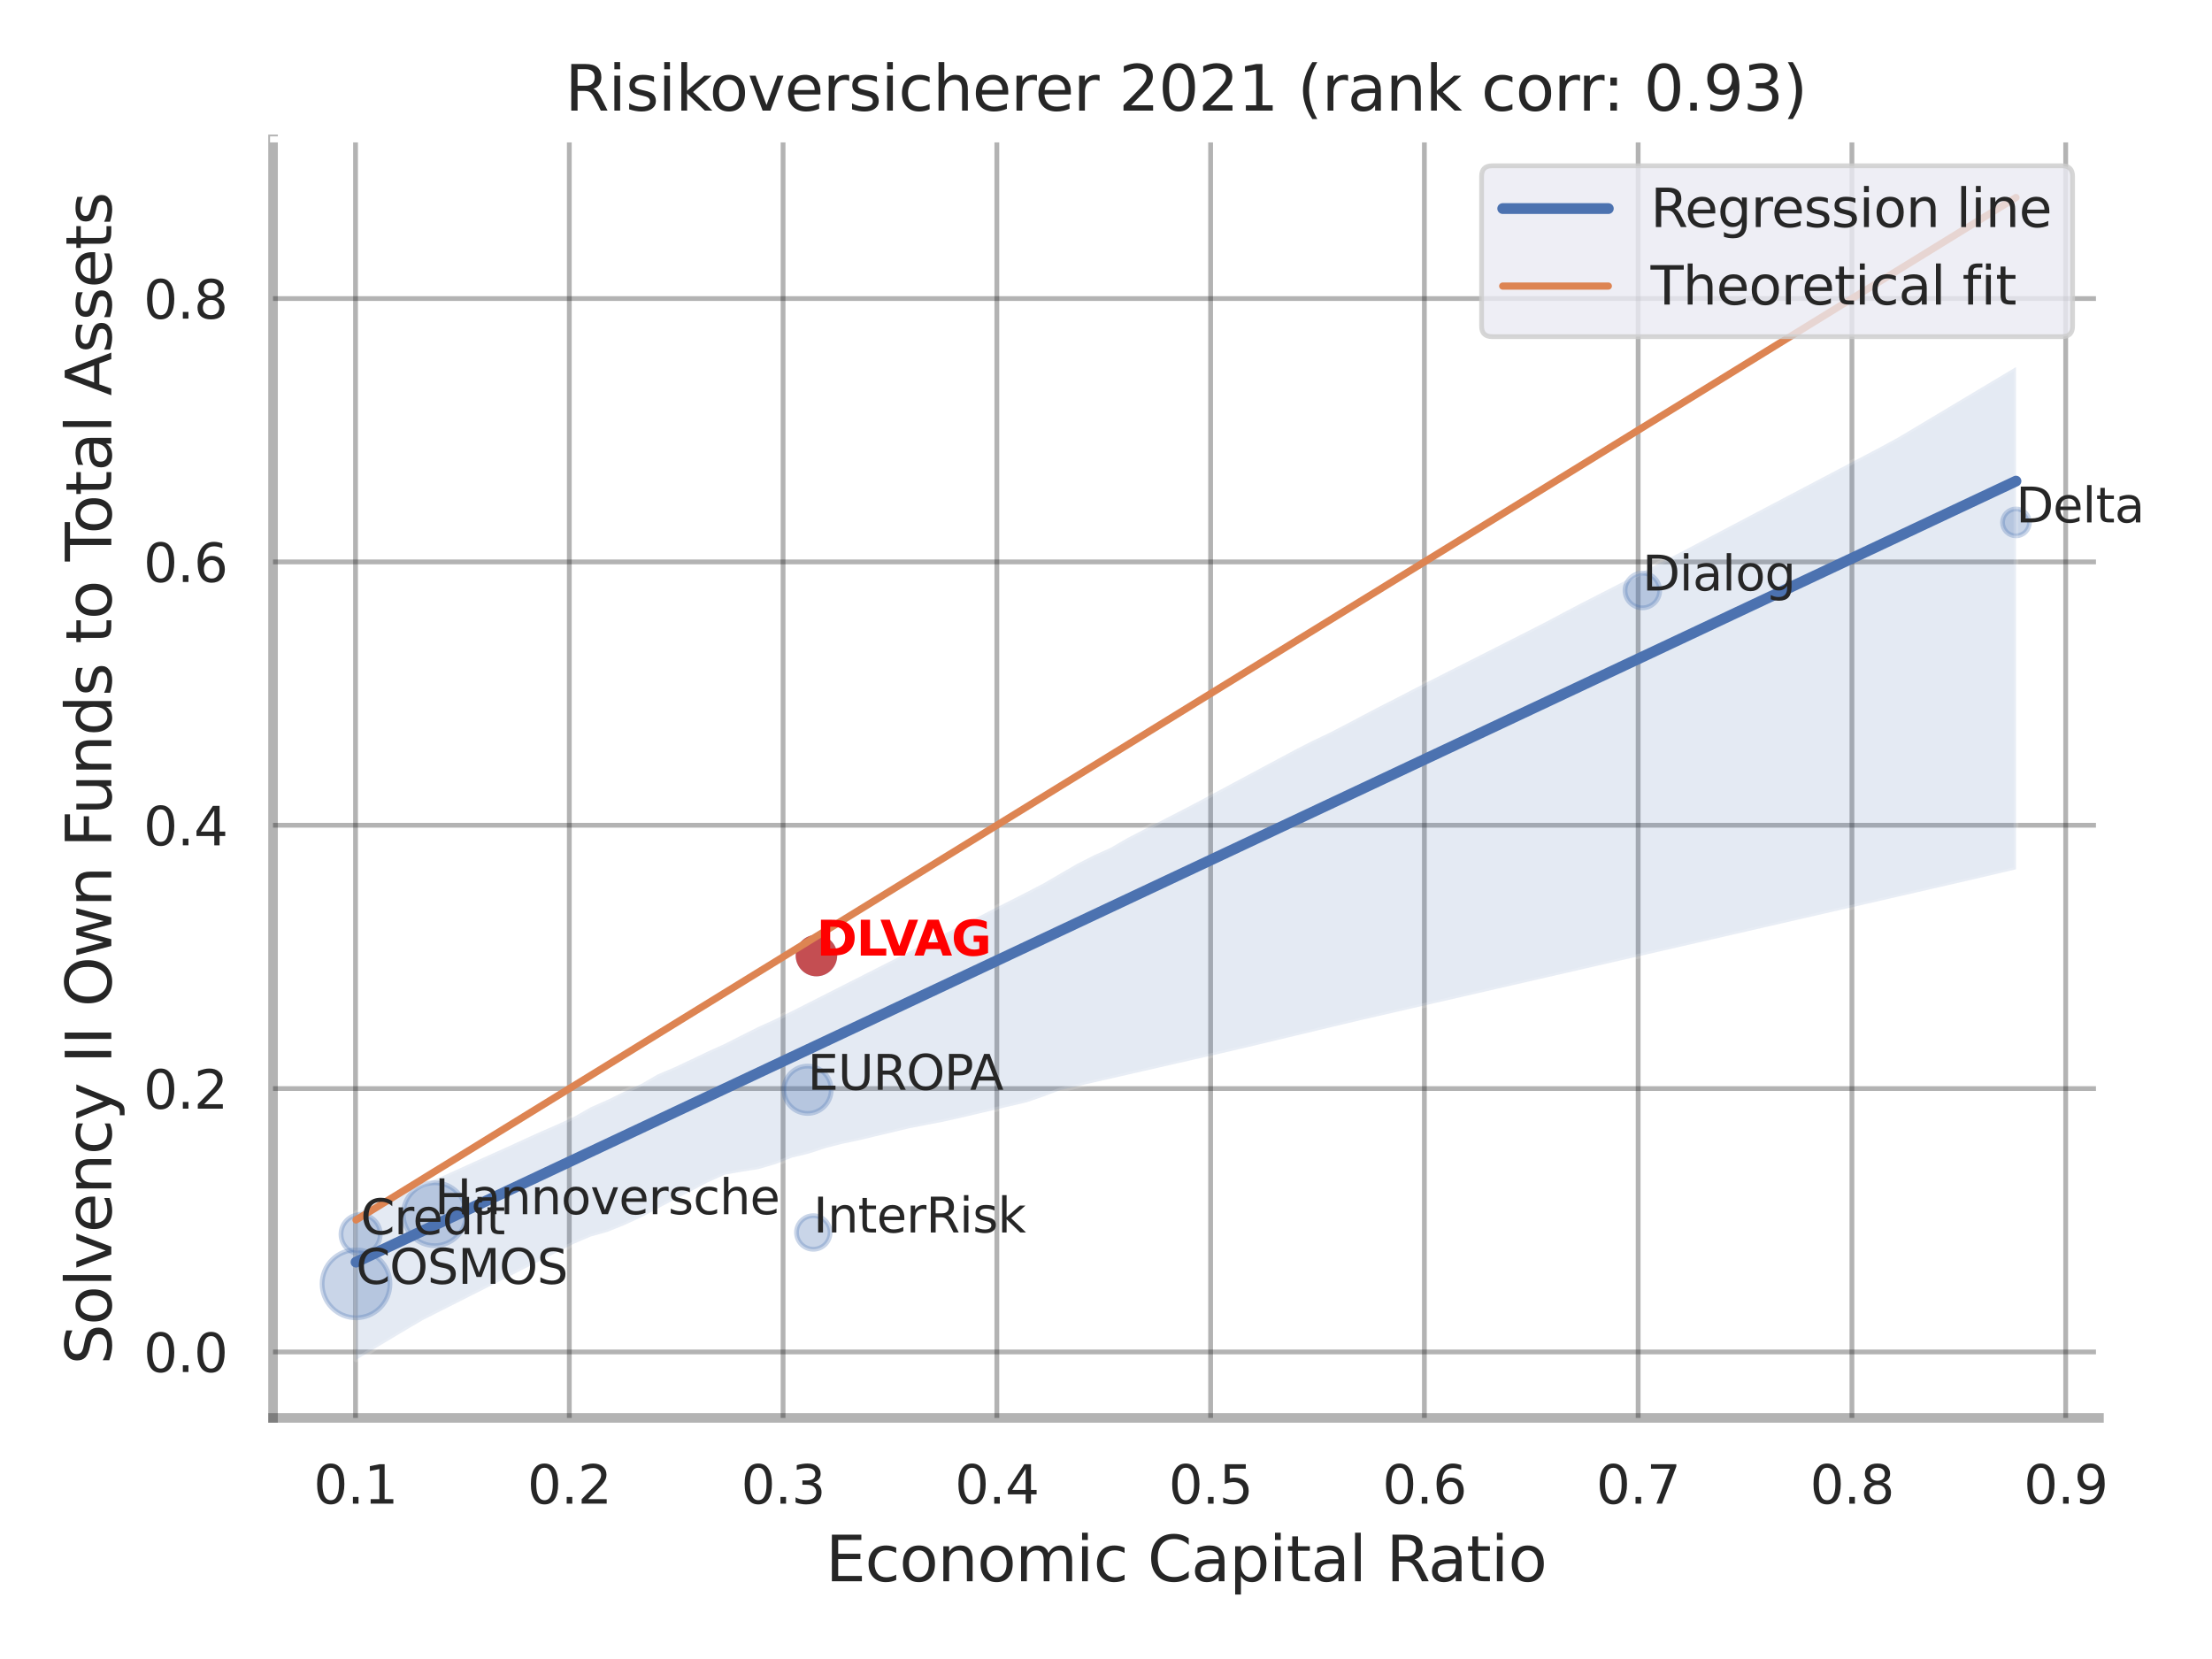 <?xml version="1.0" encoding="utf-8" standalone="no"?>
<!DOCTYPE svg PUBLIC "-//W3C//DTD SVG 1.1//EN"
  "http://www.w3.org/Graphics/SVG/1.1/DTD/svg11.dtd">
<svg xmlns:xlink="http://www.w3.org/1999/xlink" width="460.8pt" height="345.6pt" viewBox="0 0 460.8 345.6" xmlns="http://www.w3.org/2000/svg" version="1.1">
 <defs>
  <style type="text/css">*{stroke-linejoin: round; stroke-linecap: butt}</style>
 </defs>
 <g id="figure_1">
  <g id="patch_1">
   <path d="M 0 345.6 
L 460.8 345.6 
L 460.8 0 
L 0 0 
z
" style="fill: #ffffff"/>
  </g>
  <g id="axes_1">
   <g id="patch_2">
    <path d="M 56.88 295.38 
L 437.253 295.38 
L 437.253 29.04 
L 56.88 29.04 
z
" style="fill: #ffffff"/>
   </g>
   <g id="matplotlib.axis_1">
    <g id="xtick_1">
     <g id="line2d_1">
      <path d="M 74.065 295.38 
L 74.065 29.04 
" clip-path="url(#p92b154d1bd)" style="fill: none; stroke: #000000; stroke-opacity: 0.3; stroke-linecap: round"/>
     </g>
     <g id="text_1">
      <!-- 0.1 -->
      <g style="fill: #262626" transform="translate(65.319 313.238) scale(0.11 -0.11)">
       <defs>
        <path id="DejaVuSans-30" d="M 2034 4250 
Q 1547 4250 1301 3770 
Q 1056 3291 1056 2328 
Q 1056 1369 1301 889 
Q 1547 409 2034 409 
Q 2525 409 2770 889 
Q 3016 1369 3016 2328 
Q 3016 3291 2770 3770 
Q 2525 4250 2034 4250 
z
M 2034 4750 
Q 2819 4750 3233 4129 
Q 3647 3509 3647 2328 
Q 3647 1150 3233 529 
Q 2819 -91 2034 -91 
Q 1250 -91 836 529 
Q 422 1150 422 2328 
Q 422 3509 836 4129 
Q 1250 4750 2034 4750 
z
" transform="scale(0.016)"/>
        <path id="DejaVuSans-2e" d="M 684 794 
L 1344 794 
L 1344 0 
L 684 0 
L 684 794 
z
" transform="scale(0.016)"/>
        <path id="DejaVuSans-31" d="M 794 531 
L 1825 531 
L 1825 4091 
L 703 3866 
L 703 4441 
L 1819 4666 
L 2450 4666 
L 2450 531 
L 3481 531 
L 3481 0 
L 794 0 
L 794 531 
z
" transform="scale(0.016)"/>
       </defs>
       <use xlink:href="#DejaVuSans-30"/>
       <use xlink:href="#DejaVuSans-2e" x="63.623"/>
       <use xlink:href="#DejaVuSans-31" x="95.41"/>
      </g>
     </g>
    </g>
    <g id="xtick_2">
     <g id="line2d_2">
      <path d="M 118.597 295.38 
L 118.597 29.04 
" clip-path="url(#p92b154d1bd)" style="fill: none; stroke: #000000; stroke-opacity: 0.3; stroke-linecap: round"/>
     </g>
     <g id="text_2">
      <!-- 0.2 -->
      <g style="fill: #262626" transform="translate(109.851 313.238) scale(0.11 -0.11)">
       <defs>
        <path id="DejaVuSans-32" d="M 1228 531 
L 3431 531 
L 3431 0 
L 469 0 
L 469 531 
Q 828 903 1448 1529 
Q 2069 2156 2228 2338 
Q 2531 2678 2651 2914 
Q 2772 3150 2772 3378 
Q 2772 3750 2511 3984 
Q 2250 4219 1831 4219 
Q 1534 4219 1204 4116 
Q 875 4013 500 3803 
L 500 4441 
Q 881 4594 1212 4672 
Q 1544 4750 1819 4750 
Q 2544 4750 2975 4387 
Q 3406 4025 3406 3419 
Q 3406 3131 3298 2873 
Q 3191 2616 2906 2266 
Q 2828 2175 2409 1742 
Q 1991 1309 1228 531 
z
" transform="scale(0.016)"/>
       </defs>
       <use xlink:href="#DejaVuSans-30"/>
       <use xlink:href="#DejaVuSans-2e" x="63.623"/>
       <use xlink:href="#DejaVuSans-32" x="95.41"/>
      </g>
     </g>
    </g>
    <g id="xtick_3">
     <g id="line2d_3">
      <path d="M 163.129 295.38 
L 163.129 29.04 
" clip-path="url(#p92b154d1bd)" style="fill: none; stroke: #000000; stroke-opacity: 0.3; stroke-linecap: round"/>
     </g>
     <g id="text_3">
      <!-- 0.3 -->
      <g style="fill: #262626" transform="translate(154.383 313.238) scale(0.11 -0.11)">
       <defs>
        <path id="DejaVuSans-33" d="M 2597 2516 
Q 3050 2419 3304 2112 
Q 3559 1806 3559 1356 
Q 3559 666 3084 287 
Q 2609 -91 1734 -91 
Q 1441 -91 1130 -33 
Q 819 25 488 141 
L 488 750 
Q 750 597 1062 519 
Q 1375 441 1716 441 
Q 2309 441 2620 675 
Q 2931 909 2931 1356 
Q 2931 1769 2642 2001 
Q 2353 2234 1838 2234 
L 1294 2234 
L 1294 2753 
L 1863 2753 
Q 2328 2753 2575 2939 
Q 2822 3125 2822 3475 
Q 2822 3834 2567 4026 
Q 2313 4219 1838 4219 
Q 1578 4219 1281 4162 
Q 984 4106 628 3988 
L 628 4550 
Q 988 4650 1302 4700 
Q 1616 4750 1894 4750 
Q 2613 4750 3031 4423 
Q 3450 4097 3450 3541 
Q 3450 3153 3228 2886 
Q 3006 2619 2597 2516 
z
" transform="scale(0.016)"/>
       </defs>
       <use xlink:href="#DejaVuSans-30"/>
       <use xlink:href="#DejaVuSans-2e" x="63.623"/>
       <use xlink:href="#DejaVuSans-33" x="95.41"/>
      </g>
     </g>
    </g>
    <g id="xtick_4">
     <g id="line2d_4">
      <path d="M 207.661 295.38 
L 207.661 29.04 
" clip-path="url(#p92b154d1bd)" style="fill: none; stroke: #000000; stroke-opacity: 0.3; stroke-linecap: round"/>
     </g>
     <g id="text_4">
      <!-- 0.4 -->
      <g style="fill: #262626" transform="translate(198.915 313.238) scale(0.11 -0.11)">
       <defs>
        <path id="DejaVuSans-34" d="M 2419 4116 
L 825 1625 
L 2419 1625 
L 2419 4116 
z
M 2253 4666 
L 3047 4666 
L 3047 1625 
L 3713 1625 
L 3713 1100 
L 3047 1100 
L 3047 0 
L 2419 0 
L 2419 1100 
L 313 1100 
L 313 1709 
L 2253 4666 
z
" transform="scale(0.016)"/>
       </defs>
       <use xlink:href="#DejaVuSans-30"/>
       <use xlink:href="#DejaVuSans-2e" x="63.623"/>
       <use xlink:href="#DejaVuSans-34" x="95.41"/>
      </g>
     </g>
    </g>
    <g id="xtick_5">
     <g id="line2d_5">
      <path d="M 252.193 295.38 
L 252.193 29.04 
" clip-path="url(#p92b154d1bd)" style="fill: none; stroke: #000000; stroke-opacity: 0.3; stroke-linecap: round"/>
     </g>
     <g id="text_5">
      <!-- 0.5 -->
      <g style="fill: #262626" transform="translate(243.447 313.238) scale(0.11 -0.11)">
       <defs>
        <path id="DejaVuSans-35" d="M 691 4666 
L 3169 4666 
L 3169 4134 
L 1269 4134 
L 1269 2991 
Q 1406 3038 1543 3061 
Q 1681 3084 1819 3084 
Q 2600 3084 3056 2656 
Q 3513 2228 3513 1497 
Q 3513 744 3044 326 
Q 2575 -91 1722 -91 
Q 1428 -91 1123 -41 
Q 819 9 494 109 
L 494 744 
Q 775 591 1075 516 
Q 1375 441 1709 441 
Q 2250 441 2565 725 
Q 2881 1009 2881 1497 
Q 2881 1984 2565 2268 
Q 2250 2553 1709 2553 
Q 1456 2553 1204 2497 
Q 953 2441 691 2322 
L 691 4666 
z
" transform="scale(0.016)"/>
       </defs>
       <use xlink:href="#DejaVuSans-30"/>
       <use xlink:href="#DejaVuSans-2e" x="63.623"/>
       <use xlink:href="#DejaVuSans-35" x="95.41"/>
      </g>
     </g>
    </g>
    <g id="xtick_6">
     <g id="line2d_6">
      <path d="M 296.725 295.38 
L 296.725 29.04 
" clip-path="url(#p92b154d1bd)" style="fill: none; stroke: #000000; stroke-opacity: 0.3; stroke-linecap: round"/>
     </g>
     <g id="text_6">
      <!-- 0.6 -->
      <g style="fill: #262626" transform="translate(287.979 313.238) scale(0.11 -0.11)">
       <defs>
        <path id="DejaVuSans-36" d="M 2113 2584 
Q 1688 2584 1439 2293 
Q 1191 2003 1191 1497 
Q 1191 994 1439 701 
Q 1688 409 2113 409 
Q 2538 409 2786 701 
Q 3034 994 3034 1497 
Q 3034 2003 2786 2293 
Q 2538 2584 2113 2584 
z
M 3366 4563 
L 3366 3988 
Q 3128 4100 2886 4159 
Q 2644 4219 2406 4219 
Q 1781 4219 1451 3797 
Q 1122 3375 1075 2522 
Q 1259 2794 1537 2939 
Q 1816 3084 2150 3084 
Q 2853 3084 3261 2657 
Q 3669 2231 3669 1497 
Q 3669 778 3244 343 
Q 2819 -91 2113 -91 
Q 1303 -91 875 529 
Q 447 1150 447 2328 
Q 447 3434 972 4092 
Q 1497 4750 2381 4750 
Q 2619 4750 2861 4703 
Q 3103 4656 3366 4563 
z
" transform="scale(0.016)"/>
       </defs>
       <use xlink:href="#DejaVuSans-30"/>
       <use xlink:href="#DejaVuSans-2e" x="63.623"/>
       <use xlink:href="#DejaVuSans-36" x="95.41"/>
      </g>
     </g>
    </g>
    <g id="xtick_7">
     <g id="line2d_7">
      <path d="M 341.257 295.38 
L 341.257 29.04 
" clip-path="url(#p92b154d1bd)" style="fill: none; stroke: #000000; stroke-opacity: 0.3; stroke-linecap: round"/>
     </g>
     <g id="text_7">
      <!-- 0.7 -->
      <g style="fill: #262626" transform="translate(332.511 313.238) scale(0.11 -0.11)">
       <defs>
        <path id="DejaVuSans-37" d="M 525 4666 
L 3525 4666 
L 3525 4397 
L 1831 0 
L 1172 0 
L 2766 4134 
L 525 4134 
L 525 4666 
z
" transform="scale(0.016)"/>
       </defs>
       <use xlink:href="#DejaVuSans-30"/>
       <use xlink:href="#DejaVuSans-2e" x="63.623"/>
       <use xlink:href="#DejaVuSans-37" x="95.41"/>
      </g>
     </g>
    </g>
    <g id="xtick_8">
     <g id="line2d_8">
      <path d="M 385.789 295.38 
L 385.789 29.04 
" clip-path="url(#p92b154d1bd)" style="fill: none; stroke: #000000; stroke-opacity: 0.3; stroke-linecap: round"/>
     </g>
     <g id="text_8">
      <!-- 0.8 -->
      <g style="fill: #262626" transform="translate(377.043 313.238) scale(0.11 -0.11)">
       <defs>
        <path id="DejaVuSans-38" d="M 2034 2216 
Q 1584 2216 1326 1975 
Q 1069 1734 1069 1313 
Q 1069 891 1326 650 
Q 1584 409 2034 409 
Q 2484 409 2743 651 
Q 3003 894 3003 1313 
Q 3003 1734 2745 1975 
Q 2488 2216 2034 2216 
z
M 1403 2484 
Q 997 2584 770 2862 
Q 544 3141 544 3541 
Q 544 4100 942 4425 
Q 1341 4750 2034 4750 
Q 2731 4750 3128 4425 
Q 3525 4100 3525 3541 
Q 3525 3141 3298 2862 
Q 3072 2584 2669 2484 
Q 3125 2378 3379 2068 
Q 3634 1759 3634 1313 
Q 3634 634 3220 271 
Q 2806 -91 2034 -91 
Q 1263 -91 848 271 
Q 434 634 434 1313 
Q 434 1759 690 2068 
Q 947 2378 1403 2484 
z
M 1172 3481 
Q 1172 3119 1398 2916 
Q 1625 2713 2034 2713 
Q 2441 2713 2670 2916 
Q 2900 3119 2900 3481 
Q 2900 3844 2670 4047 
Q 2441 4250 2034 4250 
Q 1625 4250 1398 4047 
Q 1172 3844 1172 3481 
z
" transform="scale(0.016)"/>
       </defs>
       <use xlink:href="#DejaVuSans-30"/>
       <use xlink:href="#DejaVuSans-2e" x="63.623"/>
       <use xlink:href="#DejaVuSans-38" x="95.41"/>
      </g>
     </g>
    </g>
    <g id="xtick_9">
     <g id="line2d_9">
      <path d="M 430.321 295.38 
L 430.321 29.04 
" clip-path="url(#p92b154d1bd)" style="fill: none; stroke: #000000; stroke-opacity: 0.3; stroke-linecap: round"/>
     </g>
     <g id="text_9">
      <!-- 0.9 -->
      <g style="fill: #262626" transform="translate(421.575 313.238) scale(0.11 -0.11)">
       <defs>
        <path id="DejaVuSans-39" d="M 703 97 
L 703 672 
Q 941 559 1184 500 
Q 1428 441 1663 441 
Q 2288 441 2617 861 
Q 2947 1281 2994 2138 
Q 2813 1869 2534 1725 
Q 2256 1581 1919 1581 
Q 1219 1581 811 2004 
Q 403 2428 403 3163 
Q 403 3881 828 4315 
Q 1253 4750 1959 4750 
Q 2769 4750 3195 4129 
Q 3622 3509 3622 2328 
Q 3622 1225 3098 567 
Q 2575 -91 1691 -91 
Q 1453 -91 1209 -44 
Q 966 3 703 97 
z
M 1959 2075 
Q 2384 2075 2632 2365 
Q 2881 2656 2881 3163 
Q 2881 3666 2632 3958 
Q 2384 4250 1959 4250 
Q 1534 4250 1286 3958 
Q 1038 3666 1038 3163 
Q 1038 2656 1286 2365 
Q 1534 2075 1959 2075 
z
" transform="scale(0.016)"/>
       </defs>
       <use xlink:href="#DejaVuSans-30"/>
       <use xlink:href="#DejaVuSans-2e" x="63.623"/>
       <use xlink:href="#DejaVuSans-39" x="95.41"/>
      </g>
     </g>
    </g>
    <g id="text_10">
     <!-- Economic Capital Ratio -->
     <g style="fill: #262626" transform="translate(171.992 329.404) scale(0.13 -0.13)">
      <defs>
       <path id="DejaVuSans-45" d="M 628 4666 
L 3578 4666 
L 3578 4134 
L 1259 4134 
L 1259 2753 
L 3481 2753 
L 3481 2222 
L 1259 2222 
L 1259 531 
L 3634 531 
L 3634 0 
L 628 0 
L 628 4666 
z
" transform="scale(0.016)"/>
       <path id="DejaVuSans-63" d="M 3122 3366 
L 3122 2828 
Q 2878 2963 2633 3030 
Q 2388 3097 2138 3097 
Q 1578 3097 1268 2742 
Q 959 2388 959 1747 
Q 959 1106 1268 751 
Q 1578 397 2138 397 
Q 2388 397 2633 464 
Q 2878 531 3122 666 
L 3122 134 
Q 2881 22 2623 -34 
Q 2366 -91 2075 -91 
Q 1284 -91 818 406 
Q 353 903 353 1747 
Q 353 2603 823 3093 
Q 1294 3584 2113 3584 
Q 2378 3584 2631 3529 
Q 2884 3475 3122 3366 
z
" transform="scale(0.016)"/>
       <path id="DejaVuSans-6f" d="M 1959 3097 
Q 1497 3097 1228 2736 
Q 959 2375 959 1747 
Q 959 1119 1226 758 
Q 1494 397 1959 397 
Q 2419 397 2687 759 
Q 2956 1122 2956 1747 
Q 2956 2369 2687 2733 
Q 2419 3097 1959 3097 
z
M 1959 3584 
Q 2709 3584 3137 3096 
Q 3566 2609 3566 1747 
Q 3566 888 3137 398 
Q 2709 -91 1959 -91 
Q 1206 -91 779 398 
Q 353 888 353 1747 
Q 353 2609 779 3096 
Q 1206 3584 1959 3584 
z
" transform="scale(0.016)"/>
       <path id="DejaVuSans-6e" d="M 3513 2113 
L 3513 0 
L 2938 0 
L 2938 2094 
Q 2938 2591 2744 2837 
Q 2550 3084 2163 3084 
Q 1697 3084 1428 2787 
Q 1159 2491 1159 1978 
L 1159 0 
L 581 0 
L 581 3500 
L 1159 3500 
L 1159 2956 
Q 1366 3272 1645 3428 
Q 1925 3584 2291 3584 
Q 2894 3584 3203 3211 
Q 3513 2838 3513 2113 
z
" transform="scale(0.016)"/>
       <path id="DejaVuSans-6d" d="M 3328 2828 
Q 3544 3216 3844 3400 
Q 4144 3584 4550 3584 
Q 5097 3584 5394 3201 
Q 5691 2819 5691 2113 
L 5691 0 
L 5113 0 
L 5113 2094 
Q 5113 2597 4934 2840 
Q 4756 3084 4391 3084 
Q 3944 3084 3684 2787 
Q 3425 2491 3425 1978 
L 3425 0 
L 2847 0 
L 2847 2094 
Q 2847 2600 2669 2842 
Q 2491 3084 2119 3084 
Q 1678 3084 1418 2786 
Q 1159 2488 1159 1978 
L 1159 0 
L 581 0 
L 581 3500 
L 1159 3500 
L 1159 2956 
Q 1356 3278 1631 3431 
Q 1906 3584 2284 3584 
Q 2666 3584 2933 3390 
Q 3200 3197 3328 2828 
z
" transform="scale(0.016)"/>
       <path id="DejaVuSans-69" d="M 603 3500 
L 1178 3500 
L 1178 0 
L 603 0 
L 603 3500 
z
M 603 4863 
L 1178 4863 
L 1178 4134 
L 603 4134 
L 603 4863 
z
" transform="scale(0.016)"/>
       <path id="DejaVuSans-20" transform="scale(0.016)"/>
       <path id="DejaVuSans-43" d="M 4122 4306 
L 4122 3641 
Q 3803 3938 3442 4084 
Q 3081 4231 2675 4231 
Q 1875 4231 1450 3742 
Q 1025 3253 1025 2328 
Q 1025 1406 1450 917 
Q 1875 428 2675 428 
Q 3081 428 3442 575 
Q 3803 722 4122 1019 
L 4122 359 
Q 3791 134 3420 21 
Q 3050 -91 2638 -91 
Q 1578 -91 968 557 
Q 359 1206 359 2328 
Q 359 3453 968 4101 
Q 1578 4750 2638 4750 
Q 3056 4750 3426 4639 
Q 3797 4528 4122 4306 
z
" transform="scale(0.016)"/>
       <path id="DejaVuSans-61" d="M 2194 1759 
Q 1497 1759 1228 1600 
Q 959 1441 959 1056 
Q 959 750 1161 570 
Q 1363 391 1709 391 
Q 2188 391 2477 730 
Q 2766 1069 2766 1631 
L 2766 1759 
L 2194 1759 
z
M 3341 1997 
L 3341 0 
L 2766 0 
L 2766 531 
Q 2569 213 2275 61 
Q 1981 -91 1556 -91 
Q 1019 -91 701 211 
Q 384 513 384 1019 
Q 384 1609 779 1909 
Q 1175 2209 1959 2209 
L 2766 2209 
L 2766 2266 
Q 2766 2663 2505 2880 
Q 2244 3097 1772 3097 
Q 1472 3097 1187 3025 
Q 903 2953 641 2809 
L 641 3341 
Q 956 3463 1253 3523 
Q 1550 3584 1831 3584 
Q 2591 3584 2966 3190 
Q 3341 2797 3341 1997 
z
" transform="scale(0.016)"/>
       <path id="DejaVuSans-70" d="M 1159 525 
L 1159 -1331 
L 581 -1331 
L 581 3500 
L 1159 3500 
L 1159 2969 
Q 1341 3281 1617 3432 
Q 1894 3584 2278 3584 
Q 2916 3584 3314 3078 
Q 3713 2572 3713 1747 
Q 3713 922 3314 415 
Q 2916 -91 2278 -91 
Q 1894 -91 1617 61 
Q 1341 213 1159 525 
z
M 3116 1747 
Q 3116 2381 2855 2742 
Q 2594 3103 2138 3103 
Q 1681 3103 1420 2742 
Q 1159 2381 1159 1747 
Q 1159 1113 1420 752 
Q 1681 391 2138 391 
Q 2594 391 2855 752 
Q 3116 1113 3116 1747 
z
" transform="scale(0.016)"/>
       <path id="DejaVuSans-74" d="M 1172 4494 
L 1172 3500 
L 2356 3500 
L 2356 3053 
L 1172 3053 
L 1172 1153 
Q 1172 725 1289 603 
Q 1406 481 1766 481 
L 2356 481 
L 2356 0 
L 1766 0 
Q 1100 0 847 248 
Q 594 497 594 1153 
L 594 3053 
L 172 3053 
L 172 3500 
L 594 3500 
L 594 4494 
L 1172 4494 
z
" transform="scale(0.016)"/>
       <path id="DejaVuSans-6c" d="M 603 4863 
L 1178 4863 
L 1178 0 
L 603 0 
L 603 4863 
z
" transform="scale(0.016)"/>
       <path id="DejaVuSans-52" d="M 2841 2188 
Q 3044 2119 3236 1894 
Q 3428 1669 3622 1275 
L 4263 0 
L 3584 0 
L 2988 1197 
Q 2756 1666 2539 1819 
Q 2322 1972 1947 1972 
L 1259 1972 
L 1259 0 
L 628 0 
L 628 4666 
L 2053 4666 
Q 2853 4666 3247 4331 
Q 3641 3997 3641 3322 
Q 3641 2881 3436 2590 
Q 3231 2300 2841 2188 
z
M 1259 4147 
L 1259 2491 
L 2053 2491 
Q 2509 2491 2742 2702 
Q 2975 2913 2975 3322 
Q 2975 3731 2742 3939 
Q 2509 4147 2053 4147 
L 1259 4147 
z
" transform="scale(0.016)"/>
      </defs>
      <use xlink:href="#DejaVuSans-45"/>
      <use xlink:href="#DejaVuSans-63" x="63.184"/>
      <use xlink:href="#DejaVuSans-6f" x="118.164"/>
      <use xlink:href="#DejaVuSans-6e" x="179.346"/>
      <use xlink:href="#DejaVuSans-6f" x="242.725"/>
      <use xlink:href="#DejaVuSans-6d" x="303.906"/>
      <use xlink:href="#DejaVuSans-69" x="401.318"/>
      <use xlink:href="#DejaVuSans-63" x="429.102"/>
      <use xlink:href="#DejaVuSans-20" x="484.082"/>
      <use xlink:href="#DejaVuSans-43" x="515.869"/>
      <use xlink:href="#DejaVuSans-61" x="585.693"/>
      <use xlink:href="#DejaVuSans-70" x="646.973"/>
      <use xlink:href="#DejaVuSans-69" x="710.449"/>
      <use xlink:href="#DejaVuSans-74" x="738.232"/>
      <use xlink:href="#DejaVuSans-61" x="777.441"/>
      <use xlink:href="#DejaVuSans-6c" x="838.721"/>
      <use xlink:href="#DejaVuSans-20" x="866.504"/>
      <use xlink:href="#DejaVuSans-52" x="898.291"/>
      <use xlink:href="#DejaVuSans-61" x="965.523"/>
      <use xlink:href="#DejaVuSans-74" x="1026.803"/>
      <use xlink:href="#DejaVuSans-69" x="1066.012"/>
      <use xlink:href="#DejaVuSans-6f" x="1093.795"/>
     </g>
    </g>
   </g>
   <g id="matplotlib.axis_2">
    <g id="ytick_1">
     <g id="line2d_10">
      <path d="M 56.88 281.633 
L 437.253 281.633 
" clip-path="url(#p92b154d1bd)" style="fill: none; stroke: #000000; stroke-opacity: 0.3; stroke-linecap: round"/>
     </g>
     <g id="text_11">
      <!-- 0.0 -->
      <g style="fill: #262626" transform="translate(29.887 285.812) scale(0.11 -0.11)">
       <use xlink:href="#DejaVuSans-30"/>
       <use xlink:href="#DejaVuSans-2e" x="63.623"/>
       <use xlink:href="#DejaVuSans-30" x="95.41"/>
      </g>
     </g>
    </g>
    <g id="ytick_2">
     <g id="line2d_11">
      <path d="M 56.88 226.773 
L 437.253 226.773 
" clip-path="url(#p92b154d1bd)" style="fill: none; stroke: #000000; stroke-opacity: 0.3; stroke-linecap: round"/>
     </g>
     <g id="text_12">
      <!-- 0.2 -->
      <g style="fill: #262626" transform="translate(29.887 230.953) scale(0.11 -0.11)">
       <use xlink:href="#DejaVuSans-30"/>
       <use xlink:href="#DejaVuSans-2e" x="63.623"/>
       <use xlink:href="#DejaVuSans-32" x="95.41"/>
      </g>
     </g>
    </g>
    <g id="ytick_3">
     <g id="line2d_12">
      <path d="M 56.88 171.914 
L 437.253 171.914 
" clip-path="url(#p92b154d1bd)" style="fill: none; stroke: #000000; stroke-opacity: 0.3; stroke-linecap: round"/>
     </g>
     <g id="text_13">
      <!-- 0.4 -->
      <g style="fill: #262626" transform="translate(29.887 176.093) scale(0.11 -0.11)">
       <use xlink:href="#DejaVuSans-30"/>
       <use xlink:href="#DejaVuSans-2e" x="63.623"/>
       <use xlink:href="#DejaVuSans-34" x="95.41"/>
      </g>
     </g>
    </g>
    <g id="ytick_4">
     <g id="line2d_13">
      <path d="M 56.88 117.055 
L 437.253 117.055 
" clip-path="url(#p92b154d1bd)" style="fill: none; stroke: #000000; stroke-opacity: 0.3; stroke-linecap: round"/>
     </g>
     <g id="text_14">
      <!-- 0.6 -->
      <g style="fill: #262626" transform="translate(29.887 121.234) scale(0.11 -0.11)">
       <use xlink:href="#DejaVuSans-30"/>
       <use xlink:href="#DejaVuSans-2e" x="63.623"/>
       <use xlink:href="#DejaVuSans-36" x="95.41"/>
      </g>
     </g>
    </g>
    <g id="ytick_5">
     <g id="line2d_14">
      <path d="M 56.88 62.196 
L 437.253 62.196 
" clip-path="url(#p92b154d1bd)" style="fill: none; stroke: #000000; stroke-opacity: 0.3; stroke-linecap: round"/>
     </g>
     <g id="text_15">
      <!-- 0.8 -->
      <g style="fill: #262626" transform="translate(29.887 66.375) scale(0.11 -0.11)">
       <use xlink:href="#DejaVuSans-30"/>
       <use xlink:href="#DejaVuSans-2e" x="63.623"/>
       <use xlink:href="#DejaVuSans-38" x="95.41"/>
      </g>
     </g>
    </g>
    <g id="text_16">
     <!-- Solvency II Own Funds to Total Assets -->
     <g style="fill: #262626" transform="translate(23.183 284.278) rotate(-90) scale(0.13 -0.13)">
      <defs>
       <path id="DejaVuSans-53" d="M 3425 4513 
L 3425 3897 
Q 3066 4069 2747 4153 
Q 2428 4238 2131 4238 
Q 1616 4238 1336 4038 
Q 1056 3838 1056 3469 
Q 1056 3159 1242 3001 
Q 1428 2844 1947 2747 
L 2328 2669 
Q 3034 2534 3370 2195 
Q 3706 1856 3706 1288 
Q 3706 609 3251 259 
Q 2797 -91 1919 -91 
Q 1588 -91 1214 -16 
Q 841 59 441 206 
L 441 856 
Q 825 641 1194 531 
Q 1563 422 1919 422 
Q 2459 422 2753 634 
Q 3047 847 3047 1241 
Q 3047 1584 2836 1778 
Q 2625 1972 2144 2069 
L 1759 2144 
Q 1053 2284 737 2584 
Q 422 2884 422 3419 
Q 422 4038 858 4394 
Q 1294 4750 2059 4750 
Q 2388 4750 2728 4690 
Q 3069 4631 3425 4513 
z
" transform="scale(0.016)"/>
       <path id="DejaVuSans-76" d="M 191 3500 
L 800 3500 
L 1894 563 
L 2988 3500 
L 3597 3500 
L 2284 0 
L 1503 0 
L 191 3500 
z
" transform="scale(0.016)"/>
       <path id="DejaVuSans-65" d="M 3597 1894 
L 3597 1613 
L 953 1613 
Q 991 1019 1311 708 
Q 1631 397 2203 397 
Q 2534 397 2845 478 
Q 3156 559 3463 722 
L 3463 178 
Q 3153 47 2828 -22 
Q 2503 -91 2169 -91 
Q 1331 -91 842 396 
Q 353 884 353 1716 
Q 353 2575 817 3079 
Q 1281 3584 2069 3584 
Q 2775 3584 3186 3129 
Q 3597 2675 3597 1894 
z
M 3022 2063 
Q 3016 2534 2758 2815 
Q 2500 3097 2075 3097 
Q 1594 3097 1305 2825 
Q 1016 2553 972 2059 
L 3022 2063 
z
" transform="scale(0.016)"/>
       <path id="DejaVuSans-79" d="M 2059 -325 
Q 1816 -950 1584 -1140 
Q 1353 -1331 966 -1331 
L 506 -1331 
L 506 -850 
L 844 -850 
Q 1081 -850 1212 -737 
Q 1344 -625 1503 -206 
L 1606 56 
L 191 3500 
L 800 3500 
L 1894 763 
L 2988 3500 
L 3597 3500 
L 2059 -325 
z
" transform="scale(0.016)"/>
       <path id="DejaVuSans-49" d="M 628 4666 
L 1259 4666 
L 1259 0 
L 628 0 
L 628 4666 
z
" transform="scale(0.016)"/>
       <path id="DejaVuSans-4f" d="M 2522 4238 
Q 1834 4238 1429 3725 
Q 1025 3213 1025 2328 
Q 1025 1447 1429 934 
Q 1834 422 2522 422 
Q 3209 422 3611 934 
Q 4013 1447 4013 2328 
Q 4013 3213 3611 3725 
Q 3209 4238 2522 4238 
z
M 2522 4750 
Q 3503 4750 4090 4092 
Q 4678 3434 4678 2328 
Q 4678 1225 4090 567 
Q 3503 -91 2522 -91 
Q 1538 -91 948 565 
Q 359 1222 359 2328 
Q 359 3434 948 4092 
Q 1538 4750 2522 4750 
z
" transform="scale(0.016)"/>
       <path id="DejaVuSans-77" d="M 269 3500 
L 844 3500 
L 1563 769 
L 2278 3500 
L 2956 3500 
L 3675 769 
L 4391 3500 
L 4966 3500 
L 4050 0 
L 3372 0 
L 2619 2869 
L 1863 0 
L 1184 0 
L 269 3500 
z
" transform="scale(0.016)"/>
       <path id="DejaVuSans-46" d="M 628 4666 
L 3309 4666 
L 3309 4134 
L 1259 4134 
L 1259 2759 
L 3109 2759 
L 3109 2228 
L 1259 2228 
L 1259 0 
L 628 0 
L 628 4666 
z
" transform="scale(0.016)"/>
       <path id="DejaVuSans-75" d="M 544 1381 
L 544 3500 
L 1119 3500 
L 1119 1403 
Q 1119 906 1312 657 
Q 1506 409 1894 409 
Q 2359 409 2629 706 
Q 2900 1003 2900 1516 
L 2900 3500 
L 3475 3500 
L 3475 0 
L 2900 0 
L 2900 538 
Q 2691 219 2414 64 
Q 2138 -91 1772 -91 
Q 1169 -91 856 284 
Q 544 659 544 1381 
z
M 1991 3584 
L 1991 3584 
z
" transform="scale(0.016)"/>
       <path id="DejaVuSans-64" d="M 2906 2969 
L 2906 4863 
L 3481 4863 
L 3481 0 
L 2906 0 
L 2906 525 
Q 2725 213 2448 61 
Q 2172 -91 1784 -91 
Q 1150 -91 751 415 
Q 353 922 353 1747 
Q 353 2572 751 3078 
Q 1150 3584 1784 3584 
Q 2172 3584 2448 3432 
Q 2725 3281 2906 2969 
z
M 947 1747 
Q 947 1113 1208 752 
Q 1469 391 1925 391 
Q 2381 391 2643 752 
Q 2906 1113 2906 1747 
Q 2906 2381 2643 2742 
Q 2381 3103 1925 3103 
Q 1469 3103 1208 2742 
Q 947 2381 947 1747 
z
" transform="scale(0.016)"/>
       <path id="DejaVuSans-73" d="M 2834 3397 
L 2834 2853 
Q 2591 2978 2328 3040 
Q 2066 3103 1784 3103 
Q 1356 3103 1142 2972 
Q 928 2841 928 2578 
Q 928 2378 1081 2264 
Q 1234 2150 1697 2047 
L 1894 2003 
Q 2506 1872 2764 1633 
Q 3022 1394 3022 966 
Q 3022 478 2636 193 
Q 2250 -91 1575 -91 
Q 1294 -91 989 -36 
Q 684 19 347 128 
L 347 722 
Q 666 556 975 473 
Q 1284 391 1588 391 
Q 1994 391 2212 530 
Q 2431 669 2431 922 
Q 2431 1156 2273 1281 
Q 2116 1406 1581 1522 
L 1381 1569 
Q 847 1681 609 1914 
Q 372 2147 372 2553 
Q 372 3047 722 3315 
Q 1072 3584 1716 3584 
Q 2034 3584 2315 3537 
Q 2597 3491 2834 3397 
z
" transform="scale(0.016)"/>
       <path id="DejaVuSans-54" d="M -19 4666 
L 3928 4666 
L 3928 4134 
L 2272 4134 
L 2272 0 
L 1638 0 
L 1638 4134 
L -19 4134 
L -19 4666 
z
" transform="scale(0.016)"/>
       <path id="DejaVuSans-41" d="M 2188 4044 
L 1331 1722 
L 3047 1722 
L 2188 4044 
z
M 1831 4666 
L 2547 4666 
L 4325 0 
L 3669 0 
L 3244 1197 
L 1141 1197 
L 716 0 
L 50 0 
L 1831 4666 
z
" transform="scale(0.016)"/>
      </defs>
      <use xlink:href="#DejaVuSans-53"/>
      <use xlink:href="#DejaVuSans-6f" x="63.477"/>
      <use xlink:href="#DejaVuSans-6c" x="124.658"/>
      <use xlink:href="#DejaVuSans-76" x="152.441"/>
      <use xlink:href="#DejaVuSans-65" x="211.621"/>
      <use xlink:href="#DejaVuSans-6e" x="273.145"/>
      <use xlink:href="#DejaVuSans-63" x="336.523"/>
      <use xlink:href="#DejaVuSans-79" x="391.504"/>
      <use xlink:href="#DejaVuSans-20" x="450.684"/>
      <use xlink:href="#DejaVuSans-49" x="482.471"/>
      <use xlink:href="#DejaVuSans-49" x="511.963"/>
      <use xlink:href="#DejaVuSans-20" x="541.455"/>
      <use xlink:href="#DejaVuSans-4f" x="573.242"/>
      <use xlink:href="#DejaVuSans-77" x="651.953"/>
      <use xlink:href="#DejaVuSans-6e" x="733.74"/>
      <use xlink:href="#DejaVuSans-20" x="797.119"/>
      <use xlink:href="#DejaVuSans-46" x="828.906"/>
      <use xlink:href="#DejaVuSans-75" x="880.926"/>
      <use xlink:href="#DejaVuSans-6e" x="944.305"/>
      <use xlink:href="#DejaVuSans-64" x="1007.684"/>
      <use xlink:href="#DejaVuSans-73" x="1071.16"/>
      <use xlink:href="#DejaVuSans-20" x="1123.26"/>
      <use xlink:href="#DejaVuSans-74" x="1155.047"/>
      <use xlink:href="#DejaVuSans-6f" x="1194.256"/>
      <use xlink:href="#DejaVuSans-20" x="1255.438"/>
      <use xlink:href="#DejaVuSans-54" x="1287.225"/>
      <use xlink:href="#DejaVuSans-6f" x="1331.309"/>
      <use xlink:href="#DejaVuSans-74" x="1392.49"/>
      <use xlink:href="#DejaVuSans-61" x="1431.699"/>
      <use xlink:href="#DejaVuSans-6c" x="1492.979"/>
      <use xlink:href="#DejaVuSans-20" x="1520.762"/>
      <use xlink:href="#DejaVuSans-41" x="1552.549"/>
      <use xlink:href="#DejaVuSans-73" x="1620.957"/>
      <use xlink:href="#DejaVuSans-73" x="1673.057"/>
      <use xlink:href="#DejaVuSans-65" x="1725.156"/>
      <use xlink:href="#DejaVuSans-74" x="1786.68"/>
      <use xlink:href="#DejaVuSans-73" x="1825.889"/>
     </g>
    </g>
   </g>
   <g id="PathCollection_1">
    <path d="M 74.17 274.519 
C 76.045 274.519 77.844 273.774 79.17 272.448 
C 80.496 271.122 81.241 269.323 81.241 267.448 
C 81.241 265.573 80.496 263.774 79.17 262.448 
C 77.844 261.122 76.045 260.377 74.17 260.377 
C 72.294 260.377 70.496 261.122 69.17 262.448 
C 67.844 263.774 67.099 265.573 67.099 267.448 
C 67.099 269.323 67.844 271.122 69.17 272.448 
C 70.496 273.774 72.294 274.519 74.17 274.519 
z
" clip-path="url(#p92b154d1bd)" style="fill: #4c72b0; fill-opacity: 0.3; stroke: #4c72b0; stroke-opacity: 0.3"/>
    <path d="M 168.233 231.948 
C 169.541 231.948 170.796 231.428 171.72 230.503 
C 172.645 229.579 173.165 228.324 173.165 227.017 
C 173.165 225.709 172.645 224.454 171.72 223.53 
C 170.796 222.605 169.541 222.085 168.233 222.085 
C 166.926 222.085 165.671 222.605 164.747 223.53 
C 163.822 224.454 163.302 225.709 163.302 227.017 
C 163.302 228.324 163.822 229.579 164.747 230.503 
C 165.671 231.428 166.926 231.948 168.233 231.948 
z
" clip-path="url(#p92b154d1bd)" style="fill: #4c72b0; fill-opacity: 0.3; stroke: #4c72b0; stroke-opacity: 0.3"/>
    <path d="M 342.137 126.623 
C 343.096 126.623 344.015 126.242 344.693 125.565 
C 345.37 124.887 345.751 123.968 345.751 123.009 
C 345.751 122.051 345.37 121.131 344.693 120.454 
C 344.015 119.776 343.096 119.395 342.137 119.395 
C 341.179 119.395 340.26 119.776 339.582 120.454 
C 338.904 121.131 338.523 122.051 338.523 123.009 
C 338.523 123.968 338.904 124.887 339.582 125.565 
C 340.26 126.242 341.179 126.623 342.137 126.623 
z
" clip-path="url(#p92b154d1bd)" style="fill: #4c72b0; fill-opacity: 0.3; stroke: #4c72b0; stroke-opacity: 0.3"/>
    <path d="M 75.125 261.206 
C 76.21 261.206 77.251 260.775 78.018 260.007 
C 78.786 259.24 79.217 258.199 79.217 257.114 
C 79.217 256.028 78.786 254.988 78.018 254.22 
C 77.251 253.453 76.21 253.022 75.125 253.022 
C 74.039 253.022 72.999 253.453 72.231 254.22 
C 71.464 254.988 71.033 256.028 71.033 257.114 
C 71.033 258.199 71.464 259.24 72.231 260.007 
C 72.999 260.775 74.039 261.206 75.125 261.206 
z
" clip-path="url(#p92b154d1bd)" style="fill: #4c72b0; fill-opacity: 0.3; stroke: #4c72b0; stroke-opacity: 0.3"/>
    <path d="M 169.43 260.246 
C 170.358 260.246 171.249 259.877 171.905 259.221 
C 172.561 258.565 172.93 257.674 172.93 256.746 
C 172.93 255.818 172.561 254.928 171.905 254.271 
C 171.249 253.615 170.358 253.246 169.43 253.246 
C 168.502 253.246 167.612 253.615 166.955 254.271 
C 166.299 254.928 165.93 255.818 165.93 256.746 
C 165.93 257.674 166.299 258.565 166.955 259.221 
C 167.612 259.877 168.502 260.246 169.43 260.246 
z
" clip-path="url(#p92b154d1bd)" style="fill: #4c72b0; fill-opacity: 0.3; stroke: #4c72b0; stroke-opacity: 0.3"/>
    <path d="M 170.079 202.883 
C 171.093 202.883 172.065 202.481 172.781 201.764 
C 173.498 201.047 173.901 200.075 173.901 199.062 
C 173.901 198.048 173.498 197.076 172.781 196.36 
C 172.065 195.643 171.093 195.24 170.079 195.24 
C 169.066 195.24 168.094 195.643 167.377 196.36 
C 166.66 197.076 166.258 198.048 166.258 199.062 
C 166.258 200.075 166.66 201.047 167.377 201.764 
C 168.094 202.481 169.066 202.883 170.079 202.883 
z
" clip-path="url(#p92b154d1bd)" style="fill: #4c72b0; fill-opacity: 0.3; stroke: #4c72b0; stroke-opacity: 0.3"/>
    <path d="M 419.963 111.629 
C 420.706 111.629 421.419 111.334 421.945 110.808 
C 422.47 110.283 422.765 109.57 422.765 108.827 
C 422.765 108.083 422.47 107.371 421.945 106.845 
C 421.419 106.32 420.706 106.024 419.963 106.024 
C 419.22 106.024 418.507 106.32 417.982 106.845 
C 417.456 107.371 417.161 108.083 417.161 108.827 
C 417.161 109.57 417.456 110.283 417.982 110.808 
C 418.507 111.334 419.22 111.629 419.963 111.629 
z
" clip-path="url(#p92b154d1bd)" style="fill: #4c72b0; fill-opacity: 0.3; stroke: #4c72b0; stroke-opacity: 0.3"/>
    <path d="M 90.559 259.493 
C 92.298 259.493 93.965 258.802 95.194 257.573 
C 96.423 256.344 97.114 254.676 97.114 252.938 
C 97.114 251.2 96.423 249.532 95.194 248.303 
C 93.965 247.074 92.298 246.383 90.559 246.383 
C 88.821 246.383 87.154 247.074 85.925 248.303 
C 84.695 249.532 84.005 251.2 84.005 252.938 
C 84.005 254.676 84.695 256.344 85.925 257.573 
C 87.154 258.802 88.821 259.493 90.559 259.493 
z
" clip-path="url(#p92b154d1bd)" style="fill: #4c72b0; fill-opacity: 0.3; stroke: #4c72b0; stroke-opacity: 0.3"/>
   </g>
   <g id="PolyCollection_1">
    <defs>
     <path id="mde02301ba3" d="M 74.17 -92.929 
L 74.17 -62.326 
L 77.663 -64.415 
L 81.155 -66.504 
L 84.648 -68.593 
L 88.141 -70.641 
L 91.634 -72.406 
L 95.127 -74.171 
L 98.62 -75.936 
L 102.113 -77.7 
L 105.605 -79.465 
L 109.098 -81.23 
L 112.591 -82.994 
L 116.084 -84.759 
L 119.577 -86.524 
L 123.07 -88.008 
L 126.563 -88.988 
L 130.055 -90.398 
L 133.548 -92.007 
L 137.041 -93.864 
L 140.534 -95.695 
L 144.027 -97.515 
L 147.52 -99.333 
L 151.013 -100.905 
L 154.506 -101.507 
L 157.998 -102.058 
L 161.491 -103.084 
L 164.984 -104.451 
L 168.477 -105.29 
L 171.97 -106.436 
L 175.463 -107.33 
L 178.956 -108.068 
L 182.448 -108.898 
L 185.941 -109.733 
L 189.434 -110.567 
L 192.927 -111.242 
L 196.42 -111.916 
L 199.913 -112.696 
L 203.406 -113.515 
L 206.898 -114.335 
L 210.391 -115.155 
L 213.884 -115.975 
L 217.377 -117.182 
L 220.87 -118.513 
L 224.363 -119.311 
L 227.856 -120.11 
L 231.348 -120.908 
L 234.841 -121.707 
L 238.334 -122.505 
L 241.827 -123.304 
L 245.32 -124.102 
L 248.813 -124.901 
L 252.306 -125.699 
L 255.799 -126.498 
L 259.291 -127.313 
L 262.784 -128.149 
L 266.277 -128.985 
L 269.77 -129.821 
L 273.263 -130.657 
L 276.756 -131.493 
L 280.249 -132.329 
L 283.741 -133.16 
L 287.234 -133.962 
L 290.727 -134.764 
L 294.22 -135.566 
L 297.713 -136.369 
L 301.206 -137.171 
L 304.699 -137.973 
L 308.191 -138.776 
L 311.684 -139.578 
L 315.177 -140.38 
L 318.67 -141.182 
L 322.163 -141.985 
L 325.656 -142.787 
L 329.149 -143.589 
L 332.641 -144.392 
L 336.134 -145.194 
L 339.627 -145.996 
L 343.12 -146.798 
L 346.613 -147.601 
L 350.106 -148.404 
L 353.599 -149.207 
L 357.092 -150.01 
L 360.584 -150.812 
L 364.077 -151.615 
L 367.57 -152.418 
L 371.063 -153.221 
L 374.556 -154.024 
L 378.049 -154.827 
L 381.542 -155.63 
L 385.034 -156.433 
L 388.527 -157.236 
L 392.02 -158.039 
L 395.513 -158.842 
L 399.006 -159.644 
L 402.499 -160.447 
L 405.992 -161.25 
L 409.484 -162.053 
L 412.977 -162.865 
L 416.47 -163.686 
L 419.963 -164.508 
L 419.963 -269.136 
L 419.963 -269.136 
L 416.47 -267.047 
L 412.977 -264.958 
L 409.484 -262.869 
L 405.992 -260.78 
L 402.499 -258.691 
L 399.006 -256.602 
L 395.513 -254.513 
L 392.02 -252.605 
L 388.527 -250.766 
L 385.034 -248.927 
L 381.542 -247.089 
L 378.049 -245.251 
L 374.556 -243.414 
L 371.063 -241.576 
L 367.57 -239.738 
L 364.077 -237.9 
L 360.584 -236.062 
L 357.092 -234.224 
L 353.599 -232.387 
L 350.106 -230.549 
L 346.613 -228.743 
L 343.12 -226.954 
L 339.627 -225.165 
L 336.134 -223.375 
L 332.641 -221.585 
L 329.149 -219.795 
L 325.656 -217.967 
L 322.163 -216.106 
L 318.67 -214.314 
L 315.177 -212.546 
L 311.684 -210.778 
L 308.191 -209.01 
L 304.699 -207.242 
L 301.206 -205.474 
L 297.713 -203.702 
L 294.22 -201.914 
L 290.727 -200.099 
L 287.234 -198.323 
L 283.741 -196.494 
L 280.249 -194.639 
L 276.756 -192.842 
L 273.263 -191.186 
L 269.77 -189.393 
L 266.277 -187.524 
L 262.784 -185.655 
L 259.291 -183.786 
L 255.799 -181.915 
L 252.306 -180.043 
L 248.813 -178.183 
L 245.32 -176.371 
L 241.827 -174.578 
L 238.334 -172.806 
L 234.841 -171.003 
L 231.348 -168.976 
L 227.856 -167.404 
L 224.363 -165.629 
L 220.87 -163.6 
L 217.377 -161.568 
L 213.884 -159.749 
L 210.391 -157.975 
L 206.898 -156.202 
L 203.406 -154.419 
L 199.913 -152.663 
L 196.42 -150.903 
L 192.927 -149.133 
L 189.434 -147.364 
L 185.941 -145.589 
L 182.448 -143.814 
L 178.956 -142.042 
L 175.463 -140.277 
L 171.97 -138.506 
L 168.477 -136.732 
L 164.984 -134.96 
L 161.491 -133.258 
L 157.998 -131.679 
L 154.506 -129.937 
L 151.013 -128.157 
L 147.52 -126.583 
L 144.027 -124.909 
L 140.534 -123.266 
L 137.041 -121.792 
L 133.548 -119.772 
L 130.055 -118.196 
L 126.563 -116.48 
L 123.07 -114.941 
L 119.577 -112.939 
L 116.084 -111.344 
L 112.591 -109.824 
L 109.098 -108.24 
L 105.605 -106.635 
L 102.113 -105.072 
L 98.62 -103.49 
L 95.127 -101.908 
L 91.634 -100.324 
L 88.141 -98.84 
L 84.648 -97.362 
L 81.155 -95.885 
L 77.663 -94.407 
L 74.17 -92.929 
z
" style="stroke: #ffffff; stroke-opacity: 0.15"/>
    </defs>
    <g clip-path="url(#p92b154d1bd)">
     <use xlink:href="#mde02301ba3" x="0" y="345.6" style="fill: #4c72b0; fill-opacity: 0.15; stroke: #ffffff; stroke-opacity: 0.15"/>
    </g>
   </g>
   <g id="PathCollection_2">
    <defs>
     <path id="m0c8d6fb38e" d="M 0 3.822 
C 1.013 3.822 1.986 3.419 2.702 2.702 
C 3.419 1.986 3.822 1.013 3.822 0 
C 3.822 -1.013 3.419 -1.986 2.702 -2.702 
C 1.986 -3.419 1.013 -3.822 0 -3.822 
C -1.013 -3.822 -1.986 -3.419 -2.702 -2.702 
C -3.419 -1.986 -3.822 -1.013 -3.822 0 
C -3.822 1.013 -3.419 1.986 -2.702 2.702 
C -1.986 3.419 -1.013 3.822 0 3.822 
z
" style="stroke: #c44e52"/>
    </defs>
    <g clip-path="url(#p92b154d1bd)">
     <use xlink:href="#m0c8d6fb38e" x="170.079" y="199.062" style="fill: #c44e52; stroke: #c44e52"/>
    </g>
   </g>
   <g id="line2d_15">
    <path d="M 74.17 262.927 
L 77.663 261.283 
L 81.155 259.64 
L 84.648 257.996 
L 88.141 256.353 
L 91.634 254.709 
L 95.127 253.066 
L 98.62 251.422 
L 102.113 249.779 
L 105.605 248.135 
L 109.098 246.492 
L 112.591 244.849 
L 116.084 243.205 
L 119.577 241.562 
L 123.07 239.918 
L 126.563 238.275 
L 130.055 236.631 
L 133.548 234.988 
L 137.041 233.344 
L 140.534 231.701 
L 144.027 230.057 
L 147.52 228.414 
L 151.013 226.77 
L 154.506 225.127 
L 157.998 223.483 
L 161.491 221.84 
L 164.984 220.197 
L 168.477 218.553 
L 171.97 216.91 
L 175.463 215.266 
L 178.956 213.623 
L 182.448 211.979 
L 185.941 210.336 
L 189.434 208.692 
L 192.927 207.049 
L 196.42 205.405 
L 199.913 203.762 
L 203.406 202.118 
L 206.898 200.475 
L 210.391 198.831 
L 213.884 197.188 
L 217.377 195.545 
L 220.87 193.901 
L 224.363 192.258 
L 227.856 190.614 
L 231.348 188.971 
L 234.841 187.327 
L 238.334 185.684 
L 241.827 184.04 
L 245.32 182.397 
L 248.813 180.753 
L 252.306 179.11 
L 255.799 177.466 
L 259.291 175.823 
L 262.784 174.179 
L 266.277 172.536 
L 269.77 170.893 
L 273.263 169.249 
L 276.756 167.606 
L 280.249 165.962 
L 283.741 164.319 
L 287.234 162.675 
L 290.727 161.032 
L 294.22 159.388 
L 297.713 157.745 
L 301.206 156.101 
L 304.699 154.458 
L 308.191 152.814 
L 311.684 151.171 
L 315.177 149.527 
L 318.67 147.884 
L 322.163 146.241 
L 325.656 144.597 
L 329.149 142.954 
L 332.641 141.31 
L 336.134 139.667 
L 339.627 138.023 
L 343.12 136.38 
L 346.613 134.736 
L 350.106 133.093 
L 353.599 131.449 
L 357.092 129.806 
L 360.584 128.162 
L 364.077 126.519 
L 367.57 124.876 
L 371.063 123.232 
L 374.556 121.589 
L 378.049 119.945 
L 381.542 118.302 
L 385.034 116.658 
L 388.527 115.015 
L 392.02 113.371 
L 395.513 111.728 
L 399.006 110.084 
L 402.499 108.441 
L 405.992 106.797 
L 409.484 105.154 
L 412.977 103.51 
L 416.47 101.867 
L 419.963 100.224 
" clip-path="url(#p92b154d1bd)" style="fill: none; stroke: #4c72b0; stroke-width: 2.25; stroke-linecap: round"/>
   </g>
   <g id="line2d_16">
    <path d="M 74.17 254.139 
L 168.233 196.2 
L 342.137 89.083 
L 75.125 253.551 
L 169.43 195.463 
L 170.079 195.063 
L 419.963 41.146 
L 90.559 244.044 
" clip-path="url(#p92b154d1bd)" style="fill: none; stroke: #dd8452; stroke-width: 1.5; stroke-linecap: round"/>
   </g>
   <g id="patch_3">
    <path d="M 56.88 295.38 
L 56.88 29.04 
" style="fill: none; opacity: 0.3; stroke: #000000; stroke-width: 2; stroke-linejoin: miter; stroke-linecap: square"/>
   </g>
   <g id="patch_4">
    <path d="M 437.253 295.38 
L 437.253 29.04 
" style="fill: none; stroke: #ffffff; stroke-width: 1.25; stroke-linejoin: miter; stroke-linecap: square"/>
   </g>
   <g id="patch_5">
    <path d="M 56.88 295.38 
L 437.253 295.38 
" style="fill: none; opacity: 0.3; stroke: #000000; stroke-width: 2; stroke-linejoin: miter; stroke-linecap: square"/>
   </g>
   <g id="patch_6">
    <path d="M 56.88 29.04 
L 437.253 29.04 
" style="fill: none; stroke: #ffffff; stroke-width: 1.25; stroke-linejoin: miter; stroke-linecap: square"/>
   </g>
   <g id="text_17">
    <!-- COSMOS -->
    <g style="fill: #262626" transform="translate(74.17 267.448) scale(0.1 -0.1)">
     <defs>
      <path id="DejaVuSans-4d" d="M 628 4666 
L 1569 4666 
L 2759 1491 
L 3956 4666 
L 4897 4666 
L 4897 0 
L 4281 0 
L 4281 4097 
L 3078 897 
L 2444 897 
L 1241 4097 
L 1241 0 
L 628 0 
L 628 4666 
z
" transform="scale(0.016)"/>
     </defs>
     <use xlink:href="#DejaVuSans-43"/>
     <use xlink:href="#DejaVuSans-4f" x="69.824"/>
     <use xlink:href="#DejaVuSans-53" x="148.535"/>
     <use xlink:href="#DejaVuSans-4d" x="212.012"/>
     <use xlink:href="#DejaVuSans-4f" x="298.291"/>
     <use xlink:href="#DejaVuSans-53" x="377.002"/>
    </g>
   </g>
   <g id="text_18">
    <!-- EUROPA -->
    <g style="fill: #262626" transform="translate(168.233 227.017) scale(0.1 -0.1)">
     <defs>
      <path id="DejaVuSans-55" d="M 556 4666 
L 1191 4666 
L 1191 1831 
Q 1191 1081 1462 751 
Q 1734 422 2344 422 
Q 2950 422 3222 751 
Q 3494 1081 3494 1831 
L 3494 4666 
L 4128 4666 
L 4128 1753 
Q 4128 841 3676 375 
Q 3225 -91 2344 -91 
Q 1459 -91 1007 375 
Q 556 841 556 1753 
L 556 4666 
z
" transform="scale(0.016)"/>
      <path id="DejaVuSans-50" d="M 1259 4147 
L 1259 2394 
L 2053 2394 
Q 2494 2394 2734 2622 
Q 2975 2850 2975 3272 
Q 2975 3691 2734 3919 
Q 2494 4147 2053 4147 
L 1259 4147 
z
M 628 4666 
L 2053 4666 
Q 2838 4666 3239 4311 
Q 3641 3956 3641 3272 
Q 3641 2581 3239 2228 
Q 2838 1875 2053 1875 
L 1259 1875 
L 1259 0 
L 628 0 
L 628 4666 
z
" transform="scale(0.016)"/>
     </defs>
     <use xlink:href="#DejaVuSans-45"/>
     <use xlink:href="#DejaVuSans-55" x="63.184"/>
     <use xlink:href="#DejaVuSans-52" x="136.377"/>
     <use xlink:href="#DejaVuSans-4f" x="205.859"/>
     <use xlink:href="#DejaVuSans-50" x="284.57"/>
     <use xlink:href="#DejaVuSans-41" x="338.498"/>
    </g>
   </g>
   <g id="text_19">
    <!-- Dialog -->
    <g style="fill: #262626" transform="translate(342.137 123.009) scale(0.1 -0.1)">
     <defs>
      <path id="DejaVuSans-44" d="M 1259 4147 
L 1259 519 
L 2022 519 
Q 2988 519 3436 956 
Q 3884 1394 3884 2338 
Q 3884 3275 3436 3711 
Q 2988 4147 2022 4147 
L 1259 4147 
z
M 628 4666 
L 1925 4666 
Q 3281 4666 3915 4102 
Q 4550 3538 4550 2338 
Q 4550 1131 3912 565 
Q 3275 0 1925 0 
L 628 0 
L 628 4666 
z
" transform="scale(0.016)"/>
      <path id="DejaVuSans-67" d="M 2906 1791 
Q 2906 2416 2648 2759 
Q 2391 3103 1925 3103 
Q 1463 3103 1205 2759 
Q 947 2416 947 1791 
Q 947 1169 1205 825 
Q 1463 481 1925 481 
Q 2391 481 2648 825 
Q 2906 1169 2906 1791 
z
M 3481 434 
Q 3481 -459 3084 -895 
Q 2688 -1331 1869 -1331 
Q 1566 -1331 1297 -1286 
Q 1028 -1241 775 -1147 
L 775 -588 
Q 1028 -725 1275 -790 
Q 1522 -856 1778 -856 
Q 2344 -856 2625 -561 
Q 2906 -266 2906 331 
L 2906 616 
Q 2728 306 2450 153 
Q 2172 0 1784 0 
Q 1141 0 747 490 
Q 353 981 353 1791 
Q 353 2603 747 3093 
Q 1141 3584 1784 3584 
Q 2172 3584 2450 3431 
Q 2728 3278 2906 2969 
L 2906 3500 
L 3481 3500 
L 3481 434 
z
" transform="scale(0.016)"/>
     </defs>
     <use xlink:href="#DejaVuSans-44"/>
     <use xlink:href="#DejaVuSans-69" x="77.002"/>
     <use xlink:href="#DejaVuSans-61" x="104.785"/>
     <use xlink:href="#DejaVuSans-6c" x="166.064"/>
     <use xlink:href="#DejaVuSans-6f" x="193.848"/>
     <use xlink:href="#DejaVuSans-67" x="255.029"/>
    </g>
   </g>
   <g id="text_20">
    <!-- Credit -->
    <g style="fill: #262626" transform="translate(75.125 257.114) scale(0.1 -0.1)">
     <defs>
      <path id="DejaVuSans-72" d="M 2631 2963 
Q 2534 3019 2420 3045 
Q 2306 3072 2169 3072 
Q 1681 3072 1420 2755 
Q 1159 2438 1159 1844 
L 1159 0 
L 581 0 
L 581 3500 
L 1159 3500 
L 1159 2956 
Q 1341 3275 1631 3429 
Q 1922 3584 2338 3584 
Q 2397 3584 2469 3576 
Q 2541 3569 2628 3553 
L 2631 2963 
z
" transform="scale(0.016)"/>
     </defs>
     <use xlink:href="#DejaVuSans-43"/>
     <use xlink:href="#DejaVuSans-72" x="69.824"/>
     <use xlink:href="#DejaVuSans-65" x="108.688"/>
     <use xlink:href="#DejaVuSans-64" x="170.211"/>
     <use xlink:href="#DejaVuSans-69" x="233.688"/>
     <use xlink:href="#DejaVuSans-74" x="261.471"/>
    </g>
   </g>
   <g id="text_21">
    <!-- InterRisk -->
    <g style="fill: #262626" transform="translate(169.43 256.746) scale(0.1 -0.1)">
     <defs>
      <path id="DejaVuSans-6b" d="M 581 4863 
L 1159 4863 
L 1159 1991 
L 2875 3500 
L 3609 3500 
L 1753 1863 
L 3688 0 
L 2938 0 
L 1159 1709 
L 1159 0 
L 581 0 
L 581 4863 
z
" transform="scale(0.016)"/>
     </defs>
     <use xlink:href="#DejaVuSans-49"/>
     <use xlink:href="#DejaVuSans-6e" x="29.492"/>
     <use xlink:href="#DejaVuSans-74" x="92.871"/>
     <use xlink:href="#DejaVuSans-65" x="132.08"/>
     <use xlink:href="#DejaVuSans-72" x="193.604"/>
     <use xlink:href="#DejaVuSans-52" x="234.717"/>
     <use xlink:href="#DejaVuSans-69" x="304.199"/>
     <use xlink:href="#DejaVuSans-73" x="331.982"/>
     <use xlink:href="#DejaVuSans-6b" x="384.082"/>
    </g>
   </g>
   <g id="text_22">
    <!-- DLVAG -->
    <g style="fill: #ff0000" transform="translate(170.079 199.062) scale(0.1 -0.1)">
     <defs>
      <path id="DejaVuSans-Bold-44" d="M 1791 3756 
L 1791 909 
L 2222 909 
Q 2959 909 3348 1275 
Q 3738 1641 3738 2338 
Q 3738 3031 3350 3393 
Q 2963 3756 2222 3756 
L 1791 3756 
z
M 588 4666 
L 1856 4666 
Q 2919 4666 3439 4514 
Q 3959 4363 4331 4000 
Q 4659 3684 4818 3271 
Q 4978 2859 4978 2338 
Q 4978 1809 4818 1395 
Q 4659 981 4331 666 
Q 3956 303 3431 151 
Q 2906 0 1856 0 
L 588 0 
L 588 4666 
z
" transform="scale(0.016)"/>
      <path id="DejaVuSans-Bold-4c" d="M 588 4666 
L 1791 4666 
L 1791 909 
L 3903 909 
L 3903 0 
L 588 0 
L 588 4666 
z
" transform="scale(0.016)"/>
      <path id="DejaVuSans-Bold-56" d="M 31 4666 
L 1241 4666 
L 2478 1222 
L 3713 4666 
L 4922 4666 
L 3194 0 
L 1759 0 
L 31 4666 
z
" transform="scale(0.016)"/>
      <path id="DejaVuSans-Bold-41" d="M 3419 850 
L 1538 850 
L 1241 0 
L 31 0 
L 1759 4666 
L 3194 4666 
L 4922 0 
L 3713 0 
L 3419 850 
z
M 1838 1716 
L 3116 1716 
L 2478 3572 
L 1838 1716 
z
" transform="scale(0.016)"/>
      <path id="DejaVuSans-Bold-47" d="M 4781 347 
Q 4331 128 3847 18 
Q 3363 -91 2847 -91 
Q 1681 -91 1000 561 
Q 319 1213 319 2328 
Q 319 3456 1012 4103 
Q 1706 4750 2913 4750 
Q 3378 4750 3804 4662 
Q 4231 4575 4609 4403 
L 4609 3438 
Q 4219 3659 3833 3768 
Q 3447 3878 3059 3878 
Q 2341 3878 1952 3476 
Q 1563 3075 1563 2328 
Q 1563 1588 1938 1184 
Q 2313 781 3003 781 
Q 3191 781 3352 804 
Q 3513 828 3641 878 
L 3641 1784 
L 2906 1784 
L 2906 2591 
L 4781 2591 
L 4781 347 
z
" transform="scale(0.016)"/>
     </defs>
     <use xlink:href="#DejaVuSans-Bold-44"/>
     <use xlink:href="#DejaVuSans-Bold-4c" x="83.008"/>
     <use xlink:href="#DejaVuSans-Bold-56" x="132.979"/>
     <use xlink:href="#DejaVuSans-Bold-41" x="203.621"/>
     <use xlink:href="#DejaVuSans-Bold-47" x="281.014"/>
    </g>
   </g>
   <g id="text_23">
    <!-- Delta -->
    <g style="fill: #262626" transform="translate(419.963 108.827) scale(0.1 -0.1)">
     <use xlink:href="#DejaVuSans-44"/>
     <use xlink:href="#DejaVuSans-65" x="77.002"/>
     <use xlink:href="#DejaVuSans-6c" x="138.525"/>
     <use xlink:href="#DejaVuSans-74" x="166.309"/>
     <use xlink:href="#DejaVuSans-61" x="205.518"/>
    </g>
   </g>
   <g id="text_24">
    <!-- Hannoversche -->
    <g style="fill: #262626" transform="translate(90.559 252.938) scale(0.1 -0.1)">
     <defs>
      <path id="DejaVuSans-48" d="M 628 4666 
L 1259 4666 
L 1259 2753 
L 3553 2753 
L 3553 4666 
L 4184 4666 
L 4184 0 
L 3553 0 
L 3553 2222 
L 1259 2222 
L 1259 0 
L 628 0 
L 628 4666 
z
" transform="scale(0.016)"/>
      <path id="DejaVuSans-68" d="M 3513 2113 
L 3513 0 
L 2938 0 
L 2938 2094 
Q 2938 2591 2744 2837 
Q 2550 3084 2163 3084 
Q 1697 3084 1428 2787 
Q 1159 2491 1159 1978 
L 1159 0 
L 581 0 
L 581 4863 
L 1159 4863 
L 1159 2956 
Q 1366 3272 1645 3428 
Q 1925 3584 2291 3584 
Q 2894 3584 3203 3211 
Q 3513 2838 3513 2113 
z
" transform="scale(0.016)"/>
     </defs>
     <use xlink:href="#DejaVuSans-48"/>
     <use xlink:href="#DejaVuSans-61" x="75.195"/>
     <use xlink:href="#DejaVuSans-6e" x="136.475"/>
     <use xlink:href="#DejaVuSans-6e" x="199.854"/>
     <use xlink:href="#DejaVuSans-6f" x="263.232"/>
     <use xlink:href="#DejaVuSans-76" x="324.414"/>
     <use xlink:href="#DejaVuSans-65" x="383.594"/>
     <use xlink:href="#DejaVuSans-72" x="445.117"/>
     <use xlink:href="#DejaVuSans-73" x="486.23"/>
     <use xlink:href="#DejaVuSans-63" x="538.33"/>
     <use xlink:href="#DejaVuSans-68" x="593.311"/>
     <use xlink:href="#DejaVuSans-65" x="656.689"/>
    </g>
   </g>
   <g id="text_25">
    <!-- Risikoversicherer 2021 (rank corr: 0.93) -->
    <g style="fill: #262626" transform="translate(117.699 23.04) scale(0.13 -0.13)">
     <defs>
      <path id="DejaVuSans-28" d="M 1984 4856 
Q 1566 4138 1362 3434 
Q 1159 2731 1159 2009 
Q 1159 1288 1364 580 
Q 1569 -128 1984 -844 
L 1484 -844 
Q 1016 -109 783 600 
Q 550 1309 550 2009 
Q 550 2706 781 3412 
Q 1013 4119 1484 4856 
L 1984 4856 
z
" transform="scale(0.016)"/>
      <path id="DejaVuSans-3a" d="M 750 794 
L 1409 794 
L 1409 0 
L 750 0 
L 750 794 
z
M 750 3309 
L 1409 3309 
L 1409 2516 
L 750 2516 
L 750 3309 
z
" transform="scale(0.016)"/>
      <path id="DejaVuSans-29" d="M 513 4856 
L 1013 4856 
Q 1481 4119 1714 3412 
Q 1947 2706 1947 2009 
Q 1947 1309 1714 600 
Q 1481 -109 1013 -844 
L 513 -844 
Q 928 -128 1133 580 
Q 1338 1288 1338 2009 
Q 1338 2731 1133 3434 
Q 928 4138 513 4856 
z
" transform="scale(0.016)"/>
     </defs>
     <use xlink:href="#DejaVuSans-52"/>
     <use xlink:href="#DejaVuSans-69" x="69.482"/>
     <use xlink:href="#DejaVuSans-73" x="97.266"/>
     <use xlink:href="#DejaVuSans-69" x="149.365"/>
     <use xlink:href="#DejaVuSans-6b" x="177.148"/>
     <use xlink:href="#DejaVuSans-6f" x="231.434"/>
     <use xlink:href="#DejaVuSans-76" x="292.615"/>
     <use xlink:href="#DejaVuSans-65" x="351.795"/>
     <use xlink:href="#DejaVuSans-72" x="413.318"/>
     <use xlink:href="#DejaVuSans-73" x="454.432"/>
     <use xlink:href="#DejaVuSans-69" x="506.531"/>
     <use xlink:href="#DejaVuSans-63" x="534.314"/>
     <use xlink:href="#DejaVuSans-68" x="589.295"/>
     <use xlink:href="#DejaVuSans-65" x="652.674"/>
     <use xlink:href="#DejaVuSans-72" x="714.197"/>
     <use xlink:href="#DejaVuSans-65" x="753.061"/>
     <use xlink:href="#DejaVuSans-72" x="814.584"/>
     <use xlink:href="#DejaVuSans-20" x="855.697"/>
     <use xlink:href="#DejaVuSans-32" x="887.484"/>
     <use xlink:href="#DejaVuSans-30" x="951.107"/>
     <use xlink:href="#DejaVuSans-32" x="1014.73"/>
     <use xlink:href="#DejaVuSans-31" x="1078.354"/>
     <use xlink:href="#DejaVuSans-20" x="1141.977"/>
     <use xlink:href="#DejaVuSans-28" x="1173.764"/>
     <use xlink:href="#DejaVuSans-72" x="1212.777"/>
     <use xlink:href="#DejaVuSans-61" x="1253.891"/>
     <use xlink:href="#DejaVuSans-6e" x="1315.17"/>
     <use xlink:href="#DejaVuSans-6b" x="1378.549"/>
     <use xlink:href="#DejaVuSans-20" x="1436.459"/>
     <use xlink:href="#DejaVuSans-63" x="1468.246"/>
     <use xlink:href="#DejaVuSans-6f" x="1523.227"/>
     <use xlink:href="#DejaVuSans-72" x="1584.408"/>
     <use xlink:href="#DejaVuSans-72" x="1623.771"/>
     <use xlink:href="#DejaVuSans-3a" x="1663.135"/>
     <use xlink:href="#DejaVuSans-20" x="1696.826"/>
     <use xlink:href="#DejaVuSans-30" x="1728.613"/>
     <use xlink:href="#DejaVuSans-2e" x="1792.236"/>
     <use xlink:href="#DejaVuSans-39" x="1824.023"/>
     <use xlink:href="#DejaVuSans-33" x="1887.646"/>
     <use xlink:href="#DejaVuSans-29" x="1951.27"/>
    </g>
   </g>
   <g id="legend_1">
    <g id="patch_7">
     <path d="M 310.844 70.132 
L 429.553 70.132 
Q 431.753 70.132 431.753 67.932 
L 431.753 36.74 
Q 431.753 34.54 429.553 34.54 
L 310.844 34.54 
Q 308.644 34.54 308.644 36.74 
L 308.644 67.932 
Q 308.644 70.132 310.844 70.132 
z
" style="fill: #eaeaf2; opacity: 0.8; stroke: #cccccc; stroke-linejoin: miter"/>
    </g>
    <g id="line2d_17">
     <path d="M 313.044 43.448 
L 324.044 43.448 
L 335.044 43.448 
" style="fill: none; stroke: #4c72b0; stroke-width: 2.25; stroke-linecap: round"/>
    </g>
    <g id="text_26">
     <!-- Regression line -->
     <g style="fill: #262626" transform="translate(343.844 47.298) scale(0.11 -0.11)">
      <use xlink:href="#DejaVuSans-52"/>
      <use xlink:href="#DejaVuSans-65" x="64.982"/>
      <use xlink:href="#DejaVuSans-67" x="126.506"/>
      <use xlink:href="#DejaVuSans-72" x="189.982"/>
      <use xlink:href="#DejaVuSans-65" x="228.846"/>
      <use xlink:href="#DejaVuSans-73" x="290.369"/>
      <use xlink:href="#DejaVuSans-73" x="342.469"/>
      <use xlink:href="#DejaVuSans-69" x="394.568"/>
      <use xlink:href="#DejaVuSans-6f" x="422.352"/>
      <use xlink:href="#DejaVuSans-6e" x="483.533"/>
      <use xlink:href="#DejaVuSans-20" x="546.912"/>
      <use xlink:href="#DejaVuSans-6c" x="578.699"/>
      <use xlink:href="#DejaVuSans-69" x="606.482"/>
      <use xlink:href="#DejaVuSans-6e" x="634.266"/>
      <use xlink:href="#DejaVuSans-65" x="697.645"/>
     </g>
    </g>
    <g id="line2d_18">
     <path d="M 313.044 59.594 
L 324.044 59.594 
L 335.044 59.594 
" style="fill: none; stroke: #dd8452; stroke-width: 1.5; stroke-linecap: round"/>
    </g>
    <g id="text_27">
     <!-- Theoretical fit -->
     <g style="fill: #262626" transform="translate(343.844 63.444) scale(0.11 -0.11)">
      <defs>
       <path id="DejaVuSans-66" d="M 2375 4863 
L 2375 4384 
L 1825 4384 
Q 1516 4384 1395 4259 
Q 1275 4134 1275 3809 
L 1275 3500 
L 2222 3500 
L 2222 3053 
L 1275 3053 
L 1275 0 
L 697 0 
L 697 3053 
L 147 3053 
L 147 3500 
L 697 3500 
L 697 3744 
Q 697 4328 969 4595 
Q 1241 4863 1831 4863 
L 2375 4863 
z
" transform="scale(0.016)"/>
      </defs>
      <use xlink:href="#DejaVuSans-54"/>
      <use xlink:href="#DejaVuSans-68" x="61.084"/>
      <use xlink:href="#DejaVuSans-65" x="124.463"/>
      <use xlink:href="#DejaVuSans-6f" x="185.986"/>
      <use xlink:href="#DejaVuSans-72" x="247.168"/>
      <use xlink:href="#DejaVuSans-65" x="286.031"/>
      <use xlink:href="#DejaVuSans-74" x="347.555"/>
      <use xlink:href="#DejaVuSans-69" x="386.764"/>
      <use xlink:href="#DejaVuSans-63" x="414.547"/>
      <use xlink:href="#DejaVuSans-61" x="469.527"/>
      <use xlink:href="#DejaVuSans-6c" x="530.807"/>
      <use xlink:href="#DejaVuSans-20" x="558.59"/>
      <use xlink:href="#DejaVuSans-66" x="590.377"/>
      <use xlink:href="#DejaVuSans-69" x="625.582"/>
      <use xlink:href="#DejaVuSans-74" x="653.365"/>
     </g>
    </g>
   </g>
  </g>
 </g>
 <defs>
  <clipPath id="p92b154d1bd">
   <rect x="56.88" y="29.04" width="380.373" height="266.34"/>
  </clipPath>
 </defs>
</svg>
